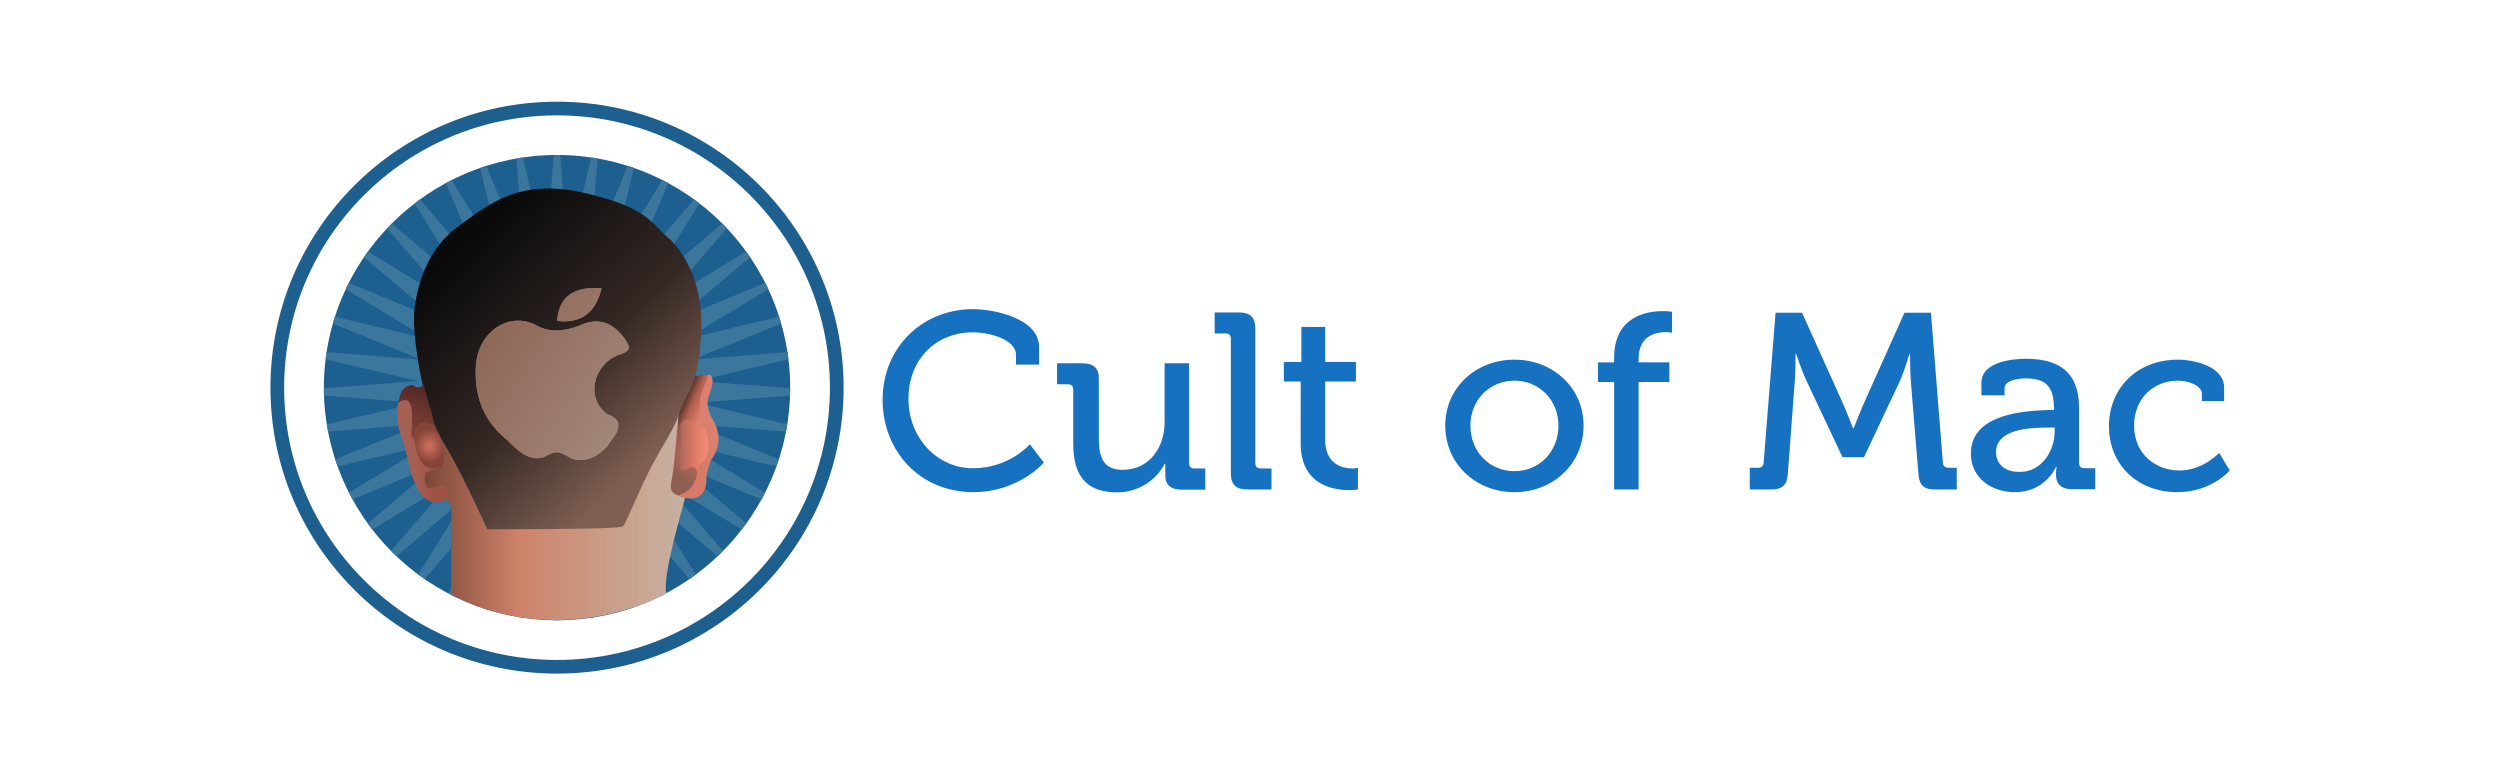 <svg height="46" viewBox="0 0 148 46" width="148" xmlns="http://www.w3.org/2000/svg" xmlns:xlink="http://www.w3.org/1999/xlink"><linearGradient id="a" x1="34.804%" x2="65.195%" y1="47.561%" y2="52.44%"><stop offset="0" stop-color="#a66053"/><stop offset="1" stop-color="#9f5344"/></linearGradient><linearGradient id="b" x1="39.674%" x2="60.326%" y1="76.046%" y2="23.954%"><stop offset="0" stop-color="#915e52"/><stop offset=".412" stop-color="#aa6558"/><stop offset="1" stop-color="#92554b"/></linearGradient><linearGradient id="c" x1="-.007%" x2="100%" y1="50%" y2="50%"><stop offset="0" stop-color="#a86357"/><stop offset=".412" stop-color="#d77764"/><stop offset="1" stop-color="#fc9179"/></linearGradient><linearGradient id="d" x1="25.446%" x2="74.558%" y1="33.551%" y2="66.453%"><stop offset="0" stop-color="#4a2b28"/><stop offset=".251" stop-color="#613933"/><stop offset=".529" stop-color="#b15c4c"/><stop offset="1" stop-color="#db806f"/></linearGradient><linearGradient id="e" x1="-.001%" x2="100%" y1="50.001%" y2="50.001%"><stop offset="0" stop-color="#794637"/><stop offset=".361" stop-color="#ce8269"/><stop offset=".78" stop-color="#c9a38e"/><stop offset="1" stop-color="#c8b1a2"/></linearGradient><linearGradient id="f" x1="23.418%" x2="76.582%" y1="15.692%" y2="84.308%"><stop offset="0" stop-color="#0a0a0b"/><stop offset=".569" stop-color="#342824"/><stop offset="1" stop-color="#805f53"/></linearGradient><linearGradient id="g" x1="9.06%" x2="90.94%" y1="20.455%" y2="79.545%"><stop offset="0" stop-color="#8e6656"/><stop offset="1" stop-color="#a18679"/></linearGradient><linearGradient id="h" x1="58.65%" x2="41.35%" y1="3.025%" y2="96.975%"><stop offset="0" stop-color="#512826"/><stop offset="1" stop-color="#854439"/></linearGradient><radialGradient id="i" cx="50%" cy="50%" gradientTransform="matrix(1 0 0 .647 0 .176)" r="50%"><stop offset="0" stop-color="#cf725e"/><stop offset="1" stop-color="#854439"/></radialGradient><linearGradient id="j" x1="41.879%" x2="58.122%" y1="63.542%" y2="36.46%"><stop offset="0" stop-color="#d67b67"/><stop offset="1" stop-color="#db806f"/></linearGradient><g fill="none" fill-rule="evenodd" transform="translate(16 6)"><ellipse cx="16.976" cy="16.947" fill="#1d6090" rx="13.803" ry="13.773"/><path d="m16.976 3.174c.063 0 .126.002.189.003l.46 5.857 1.378-5.711c.125.018.25.038.374.06l-.471 5.852 2.258-5.414c.121.038.242.079.362.121l-1.385 5.69 3.071-4.975c.115.058.229.117.342.178l-2.256 5.38 3.794-4.409c.105.077.21.154.313.234l-3.057 4.93 4.411-3.739c.093.094.185.189.276.285l-3.769 4.363 4.908-2.985c.079.109.157.219.232.33l-4.377 3.696 5.276-2.171c.062.122.121.245.179.369l-4.866 2.947 5.507-1.315c.042.132.083.265.122.399l-5.227 2.139 5.599-.442c.021.139.04.28.057.421l-5.453 1.291 5.555.428c-.001.144-.004.288-.008.431l-5.547.427 5.384 1.275c-.023.144-.048.287-.076.43l-5.511-.435 5.088 2.082c-.045.14-.093.28-.143.418l-5.346-1.277 4.673 2.831c-.067.133-.137.264-.209.394l-5.054-2.08 4.151 3.505c-.088.122-.178.242-.27.361l-4.645-2.825 3.536 4.093c-.106.107-.214.213-.323.317l-4.13-3.501 2.841 4.582c-.122.09-.246.178-.371.264l-3.52-4.091 2.08 4.96c-.135.071-.27.14-.408.206l-2.829-4.582 1.27 5.219c-.144.049-.29.095-.436.139l-2.069-4.96.43 5.347c-.15.026-.302.049-.453.07l-1.259-5.215-.419 5.344c-.076.001-.153.003-.23.003s-.153-.001-.23-.003l-.419-5.344-1.259 5.215c-.152-.021-.303-.044-.453-.07l.43-5.347-2.069 4.96c-.146-.044-.292-.09-.436-.139l1.27-5.219-2.829 4.582c-.137-.066-.273-.135-.408-.206l2.08-4.96-3.52 4.091c-.125-.086-.249-.174-.371-.264l2.841-4.582-4.13 3.501c-.11-.104-.217-.21-.323-.317l3.536-4.093-4.645 2.825c-.092-.119-.182-.239-.27-.361l4.151-3.505-5.054 2.08c-.072-.13-.141-.262-.209-.394l4.673-2.831-5.346 1.277c-.05-.138-.097-.277-.143-.418l5.088-2.082-5.511.435c-.027-.143-.053-.286-.076-.43l5.384-1.275-5.547-.427c-.005-.143-.008-.287-.008-.431l5.555-.428-5.453-1.291c.017-.141.036-.281.057-.42l5.599.442-5.227-2.139c.038-.134.079-.267.122-.399l5.507 1.315-4.866-2.947c.058-.124.118-.247.179-.369l5.276 2.171-4.377-3.696c.076-.111.153-.221.232-.33l4.908 2.985-3.769-4.363c.091-.096.182-.192.276-.285l4.411 3.739-3.057-4.93c.103-.08.208-.157.313-.234l3.794 4.409-2.256-5.38c.113-.061.227-.12.342-.178l3.071 4.975-1.385-5.69c.12-.042.241-.082.362-.121l2.258 5.414-.471-5.852c.124-.022.249-.041.374-.06l1.378 5.711.46-5.857c.063-.001.126-.003.189-.003z" fill="#3b779c"/><path d="m16.976.02c9.37 0 16.966 7.579 16.966 16.929 0 9.349-7.596 16.929-16.966 16.929-9.37 0-16.966-7.579-16.966-16.929 0-9.349 7.596-16.929 16.966-16.929zm0 .81c8.922 0 16.155 7.217 16.155 16.119 0 8.903-7.232 16.119-16.155 16.119-8.922 0-16.155-7.217-16.155-16.119 0-8.903 7.232-16.119 16.155-16.119z" fill="#1d6090"/><path d="m10.322 23.606c-.693.333-1.222.047-1.621-.735-.372-.691-.461-1.281-.723-2.361-.072-.298-.321-.956-.395-1.274-.13-.676-.111-1.119.012-1.398.125-.218.251-.435.376-.652.378.305.756.611 1.134.917.545 1.467 1.091 2.935 1.636 4.402.12.371.239.742.359 1.113-.259-.004-.518-.008-.777-.011z" fill="url(#a)"/><path d="m24.202 23.356 1.21-.189.055-1.382-.349-.908-.725-2.384-.414-.339-.551 4.655.289.663z" fill="url(#b)"/><path d="m24.284 19.085c.018.658.015 1.347-.016 2.077-.121.764.137.747.465.585.396-.263.546.048.625.529.26-.557.521-1.113.782-1.67-.015-.424-.03-.848-.044-1.272-.293-.228-.586-.456-.879-.684-.275-.052-.549-.104-.824-.157-.036.197-.072.395-.108.592z" fill="url(#c)"/><path d="m25.925 16.2c-.505-.134-.767.258-.812-.062-.508.788-.819 1.366-1.327 2.154.148.288.295.576.443.865.303-.399.527-.368.724-.19.458.338.898.652.63.038-.24-1.283.049-1.8.343-2.308.209-.395.14-.484 0-.496z" fill="url(#d)"/><path d="m10.06 21.607c-.294.13-.588.261-.881.391-.116.759.075 1.033.574.816.564-.205.799-.065.79.376-.008.152-.033.269-.221.415.29-.045.369.182.397.656-.007 1.641-.014 3.283-.021 4.924 3.692 1.966 8.401 2.094 12.742-.028-.173-.907.455-3.271 1.116-5.695-1.222-.323-.803-.521-.666-1.926.096-.989.197-2.114.294-3.103-4.677.443-9.357 1.023-14.034 1.466.132.67.178 1.285-.09 1.708z" fill="url(#e)"/><path d="m12.845 25.331s-1.675-3.721-2.672-5.258c-.997-1.537-1.894-6.316-1.613-7.999.282-1.683.88-3.462 2.672-4.753 1.792-1.291 3.541-2.766 7.323-1.909 3.781.858 4.018 1.834 4.94 2.61.922.776 2.125 2.631 2.017 5.483-.131 3.448-.737 3.323-1.331 5.064-.346 1.012-1.206 2.132-2.029 3.875-.592 1.253-1.149 2.635-1.273 2.717-.297.197-7.771.169-8.034.169z" fill="url(#f)"/><path d="m16.98 13c.108-1.529 1.089-2.056 2.635-1.936-.337 1.415-1.184 2.106-2.635 1.936zm-1.36.185c-1.673-.716-3.292.576-3.441 2.36-.145 1.83.412 3.355 1.841 4.498.796.856 1.609 1.425 2.484.86.453-.19.579-.168 1.086.105.582.417 1.561.299 2.357-.583.186-.267.372-.535.557-.802.199-.536.167-.845-.602-1.133-1.248-.997-.738-2.852.613-3.439.745-.235.891-.376.494-.961-.718-1.012-1.608-1.338-2.711-.814-.91.348-1.809.45-2.678-.091z" fill="url(#g)"/><path d="m7.585 17.837c.848-.565.89.491.752 1.908.095.153.088.141.183.294.093-1.155.662-1.19 1.247-.774-.222-.914-.492-1.715-.714-2.628.004.287-.261.4-.628.155-.479.028-.758.377-.84 1.046z" fill="url(#h)"/><path d="m8.52 20.039c.1-1.159.726-1.233 1.247-.774.135.269.27.539.405.808.176.854.134 1.435-.083 1.552-.498.125-1.0.348-1.442-.93-.01-.268-.117-.388-.127-.656z" fill="url(#i)"/><path d="m25.925 16.2c.201-.077.409.22.112 1.038-.252.497-.2 1.092.292 1.831.301.706.323 1.432-.259 2.201-.118.483-.257.703-.248.963.046 1.255-.71 1.481-1.697 1.124.639-.284 1.069-.455 1.246-1.817.741-.433.635-1.556.319-2.195-.211-.426-.328-1.093-.212-1.915.149-.462.298-.768.447-1.23z" fill="url(#j)"/><path d="m16.98 13c.108-1.529 1.089-2.056 2.635-1.936-.337 1.415-1.184 2.106-2.635 1.936zm-1.36.185c-1.673-.716-3.292.576-3.441 2.36-.145 1.83.412 3.355 1.841 4.498.796.856 1.609 1.425 2.484.86.453-.19.579-.168 1.086.105.582.417 1.561.299 2.357-.583.186-.267.372-.535.557-.802.199-.536.167-.845-.602-1.133-1.248-.997-.738-2.852.613-3.439.745-.235.891-.376.494-.961-.718-1.012-1.608-1.338-2.711-.814-.91.348-1.809.45-2.678-.091z" fill="url(#g)"/><path d="m0 5.359c0 3.074 2.233 5.479 5.37 5.479 2.685 0 4.174-1.751 4.174-1.751l-.824-1.082s-1.236 1.417-3.349 1.417c-2.153.013-3.841-1.817-3.841-4.103 0-2.365 1.648-3.942 3.801-3.942 1.077 0 2.565.454 2.565 1.323v.588h1.369v-1.042c0-1.657-2.565-2.245-3.961-2.245-3.03.04-5.303 2.325-5.303 5.359zm11.285 2.619c0 1.991.864 2.873 2.605 2.873 1.489 0 2.486-1.002 2.805-1.697h.04v.414.294c0 .535.332.829.957.829h1.409v-1.256h-.625c-.213 0-.332-.08-.332-.334v-5.893h-1.449v3.488c0 1.497-.904 2.82-2.486 2.82-1.196 0-1.409-.829-1.409-1.871v-3.528c0-.628-.292-.909-.997-.909h-1.475v1.243h.625c.213 0 .332.08.332.334zm9.331 1.737c0 .668.292.962.957.962h1.449v-1.243h-.625c-.213 0-.332-.08-.332-.334v-7.938c0-.668-.292-.962-.957-.962h-1.449v1.243h.625c.213 0 .332.08.332.334zm4.134-1.777c0 2.499 1.941 2.78 2.898 2.78.332 0 .492-.04.492-.04v-1.283s-.12.04-.332.04c-.532 0-1.608-.214-1.608-1.697v-3.448h1.821v-1.163h-1.821v-2.071h-1.409v2.071h-1.037v1.163h.997zm8.56-1.042c0 2.285 1.821 3.942 4.094 3.942s4.094-1.657 4.094-3.942c0-2.245-1.821-3.902-4.094-3.902-2.286 0-4.094 1.657-4.094 3.902zm1.489 0c0-1.537 1.156-2.659 2.605-2.659s2.605 1.123 2.605 2.659c0 1.577-1.156 2.699-2.605 2.699s-2.605-1.123-2.605-2.699zm8.507 3.782h1.449v-6.361h1.821v-1.163h-1.821v-.214c0-1.376 1.037-1.577 1.608-1.577.213 0 .372.04.372.04v-1.243s-.213-.04-.532-.04c-.957 0-2.898.294-2.898 2.78v.254h-.957v1.163h.957zm7.975 0h1.316c.704 0 .957-.294.997-.962l.412-5.519c.04-.628.04-1.537.04-1.537h.04s.332 1.002.585 1.537l2.153 4.57h1.276l2.153-4.57c.253-.588.532-1.537.532-1.537h.04s0 .909.04 1.537l.452 5.519c.04.668.292.962.957.962h1.316v-1.283h-.492c-.213 0-.332-.12-.332-.334l-.704-8.847h-1.568l-2.472 5.519c-.253.588-.532 1.323-.532 1.323h-.04s-.292-.748-.532-1.323l-2.486-5.519h-1.568l-.704 8.847c0 .214-.12.334-.332.334h-.492v1.283zm13.145-2.125c0 1.497 1.276 2.285 2.605 2.285 1.821 0 2.432-1.497 2.432-1.497h.04s-.04.214-.04.454c0 .535.292.869.957.869h1.369v-1.243h-.625c-.213 0-.332-.08-.332-.334v-3.194c0-1.657-.665-2.953-3.137-2.953-.744 0-2.645.16-2.645 1.417v.748h1.369v-.414c0-.494.864-.588 1.236-.588 1.196 0 1.688.454 1.688 1.791v.08h-.332c-1.289.053-4.586.174-4.586 2.579zm1.489-.08c0-1.376 1.98-1.457 3.097-1.457h.372v.254c0 1.123-.784 2.365-2.02 2.365-.997.04-1.449-.535-1.449-1.163zm6.686-1.537c0 2.245 1.648 3.902 4.054 3.902 2.02 0 3.097-1.283 3.097-1.283l-.625-1.042s-.957 1.042-2.353 1.042-2.685-.962-2.685-2.659c0-1.577 1.117-2.659 2.605-2.659.532 0 1.409.254 1.409.788v.414h1.316v-.788c0-1.283-1.821-1.657-2.725-1.657-2.486 0-4.094 1.737-4.094 3.942z" fill="#1672c1" fill-rule="nonzero" transform="translate(36.25 12.298)"/></g></svg>